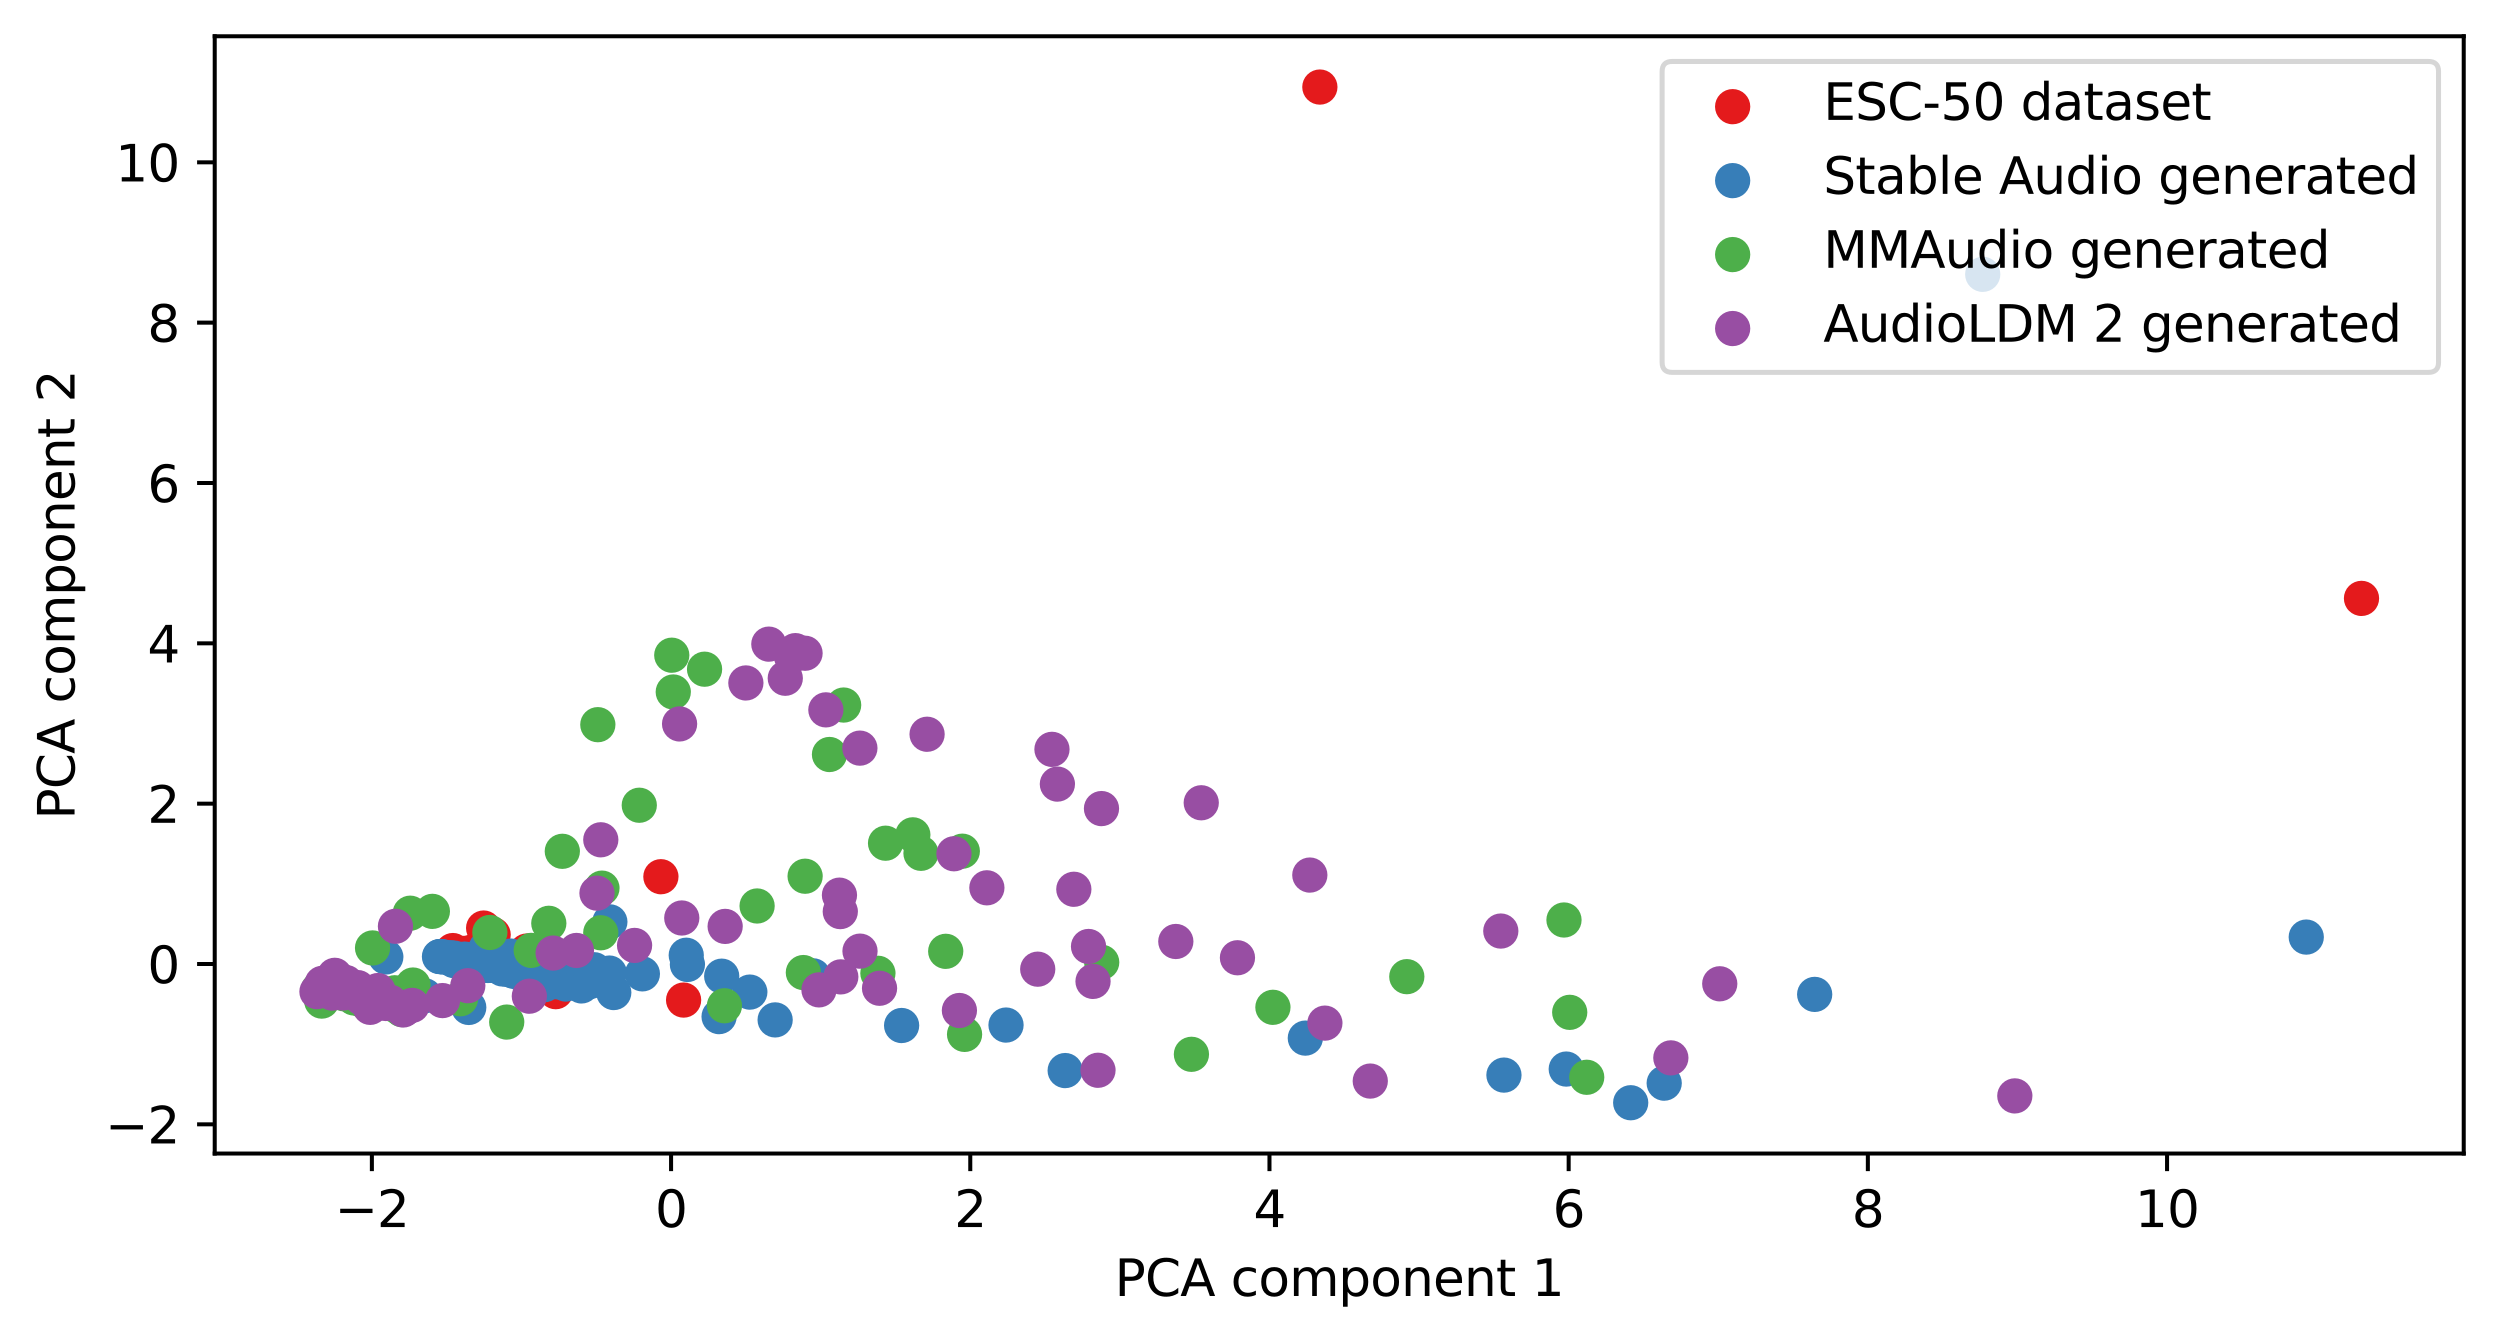 <?xml version="1.0" encoding="utf-8" standalone="no"?>
<!DOCTYPE svg PUBLIC "-//W3C//DTD SVG 1.1//EN"
  "http://www.w3.org/Graphics/SVG/1.1/DTD/svg11.dtd">
<svg xmlns:xlink="http://www.w3.org/1999/xlink" width="496.22pt" height="266.516pt" viewBox="0 0 496.22 266.516" xmlns="http://www.w3.org/2000/svg" version="1.1">
 <defs>
  <style type="text/css">*{stroke-linejoin: round; stroke-linecap: butt}</style>
 </defs>
 <g id="figure_1">
  <g id="patch_1">
   <path d="M 0 266.516 
L 496.22 266.516 
L 496.22 0 
L 0 0 
z
" style="fill: #ffffff"/>
  </g>
  <g id="axes_1">
   <g id="patch_2">
    <path d="M 42.62 228.96 
L 489.02 228.96 
L 489.02 7.2 
L 42.62 7.2 
z
" style="fill: #ffffff"/>
   </g>
   <g id="PathCollection_1">
    <defs>
     <path id="m6139d52785" d="M 0 3 
C 0.796 3 1.559 2.684 2.121 2.121 
C 2.684 1.559 3 0.796 3 0 
C 3 -0.796 2.684 -1.559 2.121 -2.121 
C 1.559 -2.684 0.796 -3 0 -3 
C -0.796 -3 -1.559 -2.684 -2.121 -2.121 
C -2.684 -1.559 -3 -0.796 -3 0 
C -3 0.796 -2.684 1.559 -2.121 2.121 
C -1.559 2.684 -0.796 3 0 3 
z
" style="stroke: #e41a1c"/>
    </defs>
    <g clip-path="url(#pfe6f979eab)">
     <use xlink:href="#m6139d52785" x="135.686" y="198.501" style="fill: #e41a1c; stroke: #e41a1c"/>
     <use xlink:href="#m6139d52785" x="261.977" y="17.28" style="fill: #e41a1c; stroke: #e41a1c"/>
     <use xlink:href="#m6139d52785" x="468.729" y="118.774" style="fill: #e41a1c; stroke: #e41a1c"/>
     <use xlink:href="#m6139d52785" x="93.613" y="190.084" style="fill: #e41a1c; stroke: #e41a1c"/>
     <use xlink:href="#m6139d52785" x="93.485" y="189.014" style="fill: #e41a1c; stroke: #e41a1c"/>
     <use xlink:href="#m6139d52785" x="110.301" y="196.835" style="fill: #e41a1c; stroke: #e41a1c"/>
     <use xlink:href="#m6139d52785" x="108.551" y="192.645" style="fill: #e41a1c; stroke: #e41a1c"/>
     <use xlink:href="#m6139d52785" x="102.718" y="191.943" style="fill: #e41a1c; stroke: #e41a1c"/>
     <use xlink:href="#m6139d52785" x="92.046" y="189.243" style="fill: #e41a1c; stroke: #e41a1c"/>
     <use xlink:href="#m6139d52785" x="95.071" y="190.67" style="fill: #e41a1c; stroke: #e41a1c"/>
     <use xlink:href="#m6139d52785" x="89.889" y="188.674" style="fill: #e41a1c; stroke: #e41a1c"/>
     <use xlink:href="#m6139d52785" x="92.557" y="189.328" style="fill: #e41a1c; stroke: #e41a1c"/>
     <use xlink:href="#m6139d52785" x="107.889" y="191.75" style="fill: #e41a1c; stroke: #e41a1c"/>
     <use xlink:href="#m6139d52785" x="104.952" y="191.435" style="fill: #e41a1c; stroke: #e41a1c"/>
     <use xlink:href="#m6139d52785" x="100.235" y="190.467" style="fill: #e41a1c; stroke: #e41a1c"/>
     <use xlink:href="#m6139d52785" x="92.798" y="189.896" style="fill: #e41a1c; stroke: #e41a1c"/>
     <use xlink:href="#m6139d52785" x="90.772" y="189.516" style="fill: #e41a1c; stroke: #e41a1c"/>
     <use xlink:href="#m6139d52785" x="102.311" y="191.584" style="fill: #e41a1c; stroke: #e41a1c"/>
     <use xlink:href="#m6139d52785" x="106.056" y="192.936" style="fill: #e41a1c; stroke: #e41a1c"/>
     <use xlink:href="#m6139d52785" x="131.179" y="174.016" style="fill: #e41a1c; stroke: #e41a1c"/>
     <use xlink:href="#m6139d52785" x="104.989" y="193.244" style="fill: #e41a1c; stroke: #e41a1c"/>
     <use xlink:href="#m6139d52785" x="115.472" y="192.281" style="fill: #e41a1c; stroke: #e41a1c"/>
     <use xlink:href="#m6139d52785" x="96.866" y="191.314" style="fill: #e41a1c; stroke: #e41a1c"/>
     <use xlink:href="#m6139d52785" x="113.133" y="190.054" style="fill: #e41a1c; stroke: #e41a1c"/>
     <use xlink:href="#m6139d52785" x="106.448" y="192.336" style="fill: #e41a1c; stroke: #e41a1c"/>
     <use xlink:href="#m6139d52785" x="97.36" y="191.609" style="fill: #e41a1c; stroke: #e41a1c"/>
     <use xlink:href="#m6139d52785" x="88.871" y="189.57" style="fill: #e41a1c; stroke: #e41a1c"/>
     <use xlink:href="#m6139d52785" x="104.548" y="188.774" style="fill: #e41a1c; stroke: #e41a1c"/>
     <use xlink:href="#m6139d52785" x="97.168" y="191.231" style="fill: #e41a1c; stroke: #e41a1c"/>
     <use xlink:href="#m6139d52785" x="96.227" y="190.75" style="fill: #e41a1c; stroke: #e41a1c"/>
     <use xlink:href="#m6139d52785" x="97.884" y="185.528" style="fill: #e41a1c; stroke: #e41a1c"/>
     <use xlink:href="#m6139d52785" x="96.954" y="189.399" style="fill: #e41a1c; stroke: #e41a1c"/>
     <use xlink:href="#m6139d52785" x="95.995" y="184.205" style="fill: #e41a1c; stroke: #e41a1c"/>
     <use xlink:href="#m6139d52785" x="103.929" y="191.531" style="fill: #e41a1c; stroke: #e41a1c"/>
     <use xlink:href="#m6139d52785" x="103.064" y="192.424" style="fill: #e41a1c; stroke: #e41a1c"/>
     <use xlink:href="#m6139d52785" x="92.962" y="191.178" style="fill: #e41a1c; stroke: #e41a1c"/>
    </g>
   </g>
   <g id="PathCollection_2">
    <defs>
     <path id="mf377f1e87f" d="M 0 3 
C 0.796 3 1.559 2.684 2.121 2.121 
C 2.684 1.559 3 0.796 3 0 
C 3 -0.796 2.684 -1.559 2.121 -2.121 
C 1.559 -2.684 0.796 -3 0 -3 
C -0.796 -3 -1.559 -2.684 -2.121 -2.121 
C -2.684 -1.559 -3 -0.796 -3 0 
C -3 0.796 -2.684 1.559 -2.121 2.121 
C -1.559 2.684 -0.796 3 0 3 
z
" style="stroke: #377eb8"/>
    </defs>
    <g clip-path="url(#pfe6f979eab)">
     <use xlink:href="#mf377f1e87f" x="114.311" y="194.157" style="fill: #377eb8; stroke: #377eb8"/>
     <use xlink:href="#mf377f1e87f" x="393.547" y="54.45" style="fill: #377eb8; stroke: #377eb8"/>
     <use xlink:href="#mf377f1e87f" x="90.579" y="190.4" style="fill: #377eb8; stroke: #377eb8"/>
     <use xlink:href="#mf377f1e87f" x="111.472" y="193.441" style="fill: #377eb8; stroke: #377eb8"/>
     <use xlink:href="#mf377f1e87f" x="114.908" y="195.001" style="fill: #377eb8; stroke: #377eb8"/>
     <use xlink:href="#mf377f1e87f" x="259.091" y="206.053" style="fill: #377eb8; stroke: #377eb8"/>
     <use xlink:href="#mf377f1e87f" x="98.737" y="191.786" style="fill: #377eb8; stroke: #377eb8"/>
     <use xlink:href="#mf377f1e87f" x="76.579" y="189.951" style="fill: #377eb8; stroke: #377eb8"/>
     <use xlink:href="#mf377f1e87f" x="90.109" y="190.669" style="fill: #377eb8; stroke: #377eb8"/>
     <use xlink:href="#mf377f1e87f" x="143.249" y="193.759" style="fill: #377eb8; stroke: #377eb8"/>
     <use xlink:href="#mf377f1e87f" x="92.731" y="191.224" style="fill: #377eb8; stroke: #377eb8"/>
     <use xlink:href="#mf377f1e87f" x="94.449" y="191.404" style="fill: #377eb8; stroke: #377eb8"/>
     <use xlink:href="#mf377f1e87f" x="96.786" y="191.479" style="fill: #377eb8; stroke: #377eb8"/>
     <use xlink:href="#mf377f1e87f" x="89.237" y="190.129" style="fill: #377eb8; stroke: #377eb8"/>
     <use xlink:href="#mf377f1e87f" x="84.303" y="197.647" style="fill: #377eb8; stroke: #377eb8"/>
     <use xlink:href="#mf377f1e87f" x="107.271" y="191.523" style="fill: #377eb8; stroke: #377eb8"/>
     <use xlink:href="#mf377f1e87f" x="96.877" y="191.634" style="fill: #377eb8; stroke: #377eb8"/>
     <use xlink:href="#mf377f1e87f" x="99.733" y="192.33" style="fill: #377eb8; stroke: #377eb8"/>
     <use xlink:href="#mf377f1e87f" x="93.265" y="190.918" style="fill: #377eb8; stroke: #377eb8"/>
     <use xlink:href="#mf377f1e87f" x="457.763" y="186" style="fill: #377eb8; stroke: #377eb8"/>
     <use xlink:href="#mf377f1e87f" x="87.398" y="189.852" style="fill: #377eb8; stroke: #377eb8"/>
     <use xlink:href="#mf377f1e87f" x="117.945" y="192.482" style="fill: #377eb8; stroke: #377eb8"/>
     <use xlink:href="#mf377f1e87f" x="102.969" y="191.283" style="fill: #377eb8; stroke: #377eb8"/>
     <use xlink:href="#mf377f1e87f" x="112.66" y="193.516" style="fill: #377eb8; stroke: #377eb8"/>
     <use xlink:href="#mf377f1e87f" x="104.372" y="192.536" style="fill: #377eb8; stroke: #377eb8"/>
     <use xlink:href="#mf377f1e87f" x="96.682" y="191.579" style="fill: #377eb8; stroke: #377eb8"/>
     <use xlink:href="#mf377f1e87f" x="117.139" y="194.823" style="fill: #377eb8; stroke: #377eb8"/>
     <use xlink:href="#mf377f1e87f" x="112.325" y="195.321" style="fill: #377eb8; stroke: #377eb8"/>
     <use xlink:href="#mf377f1e87f" x="96.827" y="191.585" style="fill: #377eb8; stroke: #377eb8"/>
     <use xlink:href="#mf377f1e87f" x="96.044" y="191.519" style="fill: #377eb8; stroke: #377eb8"/>
     <use xlink:href="#mf377f1e87f" x="92.27" y="190.973" style="fill: #377eb8; stroke: #377eb8"/>
     <use xlink:href="#mf377f1e87f" x="111.97" y="194.674" style="fill: #377eb8; stroke: #377eb8"/>
     <use xlink:href="#mf377f1e87f" x="148.832" y="196.919" style="fill: #377eb8; stroke: #377eb8"/>
     <use xlink:href="#mf377f1e87f" x="100.637" y="192.392" style="fill: #377eb8; stroke: #377eb8"/>
     <use xlink:href="#mf377f1e87f" x="104.456" y="192.182" style="fill: #377eb8; stroke: #377eb8"/>
     <use xlink:href="#mf377f1e87f" x="107.118" y="192.767" style="fill: #377eb8; stroke: #377eb8"/>
     <use xlink:href="#mf377f1e87f" x="96.489" y="188.206" style="fill: #377eb8; stroke: #377eb8"/>
     <use xlink:href="#mf377f1e87f" x="298.515" y="213.394" style="fill: #377eb8; stroke: #377eb8"/>
     <use xlink:href="#mf377f1e87f" x="104.323" y="191.876" style="fill: #377eb8; stroke: #377eb8"/>
     <use xlink:href="#mf377f1e87f" x="107.395" y="194.42" style="fill: #377eb8; stroke: #377eb8"/>
     <use xlink:href="#mf377f1e87f" x="178.959" y="203.55" style="fill: #377eb8; stroke: #377eb8"/>
     <use xlink:href="#mf377f1e87f" x="97.395" y="191.183" style="fill: #377eb8; stroke: #377eb8"/>
     <use xlink:href="#mf377f1e87f" x="310.881" y="212.196" style="fill: #377eb8; stroke: #377eb8"/>
     <use xlink:href="#mf377f1e87f" x="101.406" y="189.771" style="fill: #377eb8; stroke: #377eb8"/>
     <use xlink:href="#mf377f1e87f" x="94.152" y="190.318" style="fill: #377eb8; stroke: #377eb8"/>
     <use xlink:href="#mf377f1e87f" x="92.558" y="190.777" style="fill: #377eb8; stroke: #377eb8"/>
     <use xlink:href="#mf377f1e87f" x="100.482" y="192.098" style="fill: #377eb8; stroke: #377eb8"/>
     <use xlink:href="#mf377f1e87f" x="115.424" y="195.696" style="fill: #377eb8; stroke: #377eb8"/>
     <use xlink:href="#mf377f1e87f" x="101.71" y="192.609" style="fill: #377eb8; stroke: #377eb8"/>
     <use xlink:href="#mf377f1e87f" x="93.786" y="190.992" style="fill: #377eb8; stroke: #377eb8"/>
     <use xlink:href="#mf377f1e87f" x="142.731" y="201.785" style="fill: #377eb8; stroke: #377eb8"/>
     <use xlink:href="#mf377f1e87f" x="118.433" y="193.109" style="fill: #377eb8; stroke: #377eb8"/>
     <use xlink:href="#mf377f1e87f" x="136.444" y="191.438" style="fill: #377eb8; stroke: #377eb8"/>
     <use xlink:href="#mf377f1e87f" x="108.088" y="195.438" style="fill: #377eb8; stroke: #377eb8"/>
     <use xlink:href="#mf377f1e87f" x="97.655" y="191.505" style="fill: #377eb8; stroke: #377eb8"/>
     <use xlink:href="#mf377f1e87f" x="199.683" y="203.461" style="fill: #377eb8; stroke: #377eb8"/>
     <use xlink:href="#mf377f1e87f" x="94.148" y="190.623" style="fill: #377eb8; stroke: #377eb8"/>
     <use xlink:href="#mf377f1e87f" x="120.954" y="193.14" style="fill: #377eb8; stroke: #377eb8"/>
     <use xlink:href="#mf377f1e87f" x="360.191" y="197.376" style="fill: #377eb8; stroke: #377eb8"/>
     <use xlink:href="#mf377f1e87f" x="90.524" y="190.484" style="fill: #377eb8; stroke: #377eb8"/>
     <use xlink:href="#mf377f1e87f" x="92.339" y="190.663" style="fill: #377eb8; stroke: #377eb8"/>
     <use xlink:href="#mf377f1e87f" x="101.004" y="191.268" style="fill: #377eb8; stroke: #377eb8"/>
     <use xlink:href="#mf377f1e87f" x="92.377" y="190.597" style="fill: #377eb8; stroke: #377eb8"/>
     <use xlink:href="#mf377f1e87f" x="323.674" y="218.88" style="fill: #377eb8; stroke: #377eb8"/>
     <use xlink:href="#mf377f1e87f" x="89.588" y="190.278" style="fill: #377eb8; stroke: #377eb8"/>
     <use xlink:href="#mf377f1e87f" x="91.82" y="190.911" style="fill: #377eb8; stroke: #377eb8"/>
     <use xlink:href="#mf377f1e87f" x="105.821" y="192.197" style="fill: #377eb8; stroke: #377eb8"/>
     <use xlink:href="#mf377f1e87f" x="100.553" y="190.199" style="fill: #377eb8; stroke: #377eb8"/>
     <use xlink:href="#mf377f1e87f" x="107.583" y="192.802" style="fill: #377eb8; stroke: #377eb8"/>
     <use xlink:href="#mf377f1e87f" x="92.982" y="190.72" style="fill: #377eb8; stroke: #377eb8"/>
     <use xlink:href="#mf377f1e87f" x="87.625" y="189.871" style="fill: #377eb8; stroke: #377eb8"/>
     <use xlink:href="#mf377f1e87f" x="211.424" y="212.494" style="fill: #377eb8; stroke: #377eb8"/>
     <use xlink:href="#mf377f1e87f" x="88.073" y="189.962" style="fill: #377eb8; stroke: #377eb8"/>
     <use xlink:href="#mf377f1e87f" x="99.926" y="191.191" style="fill: #377eb8; stroke: #377eb8"/>
     <use xlink:href="#mf377f1e87f" x="107.729" y="193.692" style="fill: #377eb8; stroke: #377eb8"/>
     <use xlink:href="#mf377f1e87f" x="114.684" y="193.946" style="fill: #377eb8; stroke: #377eb8"/>
     <use xlink:href="#mf377f1e87f" x="87.23" y="189.875" style="fill: #377eb8; stroke: #377eb8"/>
     <use xlink:href="#mf377f1e87f" x="110.54" y="194.871" style="fill: #377eb8; stroke: #377eb8"/>
     <use xlink:href="#mf377f1e87f" x="161.403" y="193.692" style="fill: #377eb8; stroke: #377eb8"/>
     <use xlink:href="#mf377f1e87f" x="127.505" y="193.301" style="fill: #377eb8; stroke: #377eb8"/>
     <use xlink:href="#mf377f1e87f" x="107.201" y="192.423" style="fill: #377eb8; stroke: #377eb8"/>
     <use xlink:href="#mf377f1e87f" x="136.211" y="189.603" style="fill: #377eb8; stroke: #377eb8"/>
     <use xlink:href="#mf377f1e87f" x="121.05" y="182.981" style="fill: #377eb8; stroke: #377eb8"/>
     <use xlink:href="#mf377f1e87f" x="90.178" y="190.178" style="fill: #377eb8; stroke: #377eb8"/>
     <use xlink:href="#mf377f1e87f" x="102.55" y="192.305" style="fill: #377eb8; stroke: #377eb8"/>
     <use xlink:href="#mf377f1e87f" x="330.323" y="214.992" style="fill: #377eb8; stroke: #377eb8"/>
     <use xlink:href="#mf377f1e87f" x="153.856" y="202.44" style="fill: #377eb8; stroke: #377eb8"/>
     <use xlink:href="#mf377f1e87f" x="92.231" y="190.371" style="fill: #377eb8; stroke: #377eb8"/>
     <use xlink:href="#mf377f1e87f" x="93.041" y="199.967" style="fill: #377eb8; stroke: #377eb8"/>
     <use xlink:href="#mf377f1e87f" x="89.502" y="190.133" style="fill: #377eb8; stroke: #377eb8"/>
     <use xlink:href="#mf377f1e87f" x="103.703" y="193.432" style="fill: #377eb8; stroke: #377eb8"/>
     <use xlink:href="#mf377f1e87f" x="101.934" y="192.784" style="fill: #377eb8; stroke: #377eb8"/>
     <use xlink:href="#mf377f1e87f" x="121.827" y="197.006" style="fill: #377eb8; stroke: #377eb8"/>
     <use xlink:href="#mf377f1e87f" x="106.544" y="193.236" style="fill: #377eb8; stroke: #377eb8"/>
    </g>
   </g>
   <g id="PathCollection_3">
    <defs>
     <path id="m759ee70219" d="M 0 3 
C 0.796 3 1.559 2.684 2.121 2.121 
C 2.684 1.559 3 0.796 3 0 
C 3 -0.796 2.684 -1.559 2.121 -2.121 
C 1.559 -2.684 0.796 -3 0 -3 
C -0.796 -3 -1.559 -2.684 -2.121 -2.121 
C -2.684 -1.559 -3 -0.796 -3 0 
C -3 0.796 -2.684 1.559 -2.121 2.121 
C -1.559 2.684 -0.796 3 0 3 
z
" style="stroke: #4daf4a"/>
    </defs>
    <g clip-path="url(#pfe6f979eab)">
     <use xlink:href="#m759ee70219" x="79.737" y="200.386" style="fill: #4daf4a; stroke: #4daf4a"/>
     <use xlink:href="#m759ee70219" x="174.255" y="193.184" style="fill: #4daf4a; stroke: #4daf4a"/>
     <use xlink:href="#m759ee70219" x="66.325" y="195.991" style="fill: #4daf4a; stroke: #4daf4a"/>
     <use xlink:href="#m759ee70219" x="64.237" y="196.385" style="fill: #4daf4a; stroke: #4daf4a"/>
     <use xlink:href="#m759ee70219" x="79.287" y="199.985" style="fill: #4daf4a; stroke: #4daf4a"/>
     <use xlink:href="#m759ee70219" x="66.112" y="196.54" style="fill: #4daf4a; stroke: #4daf4a"/>
     <use xlink:href="#m759ee70219" x="159.458" y="193.041" style="fill: #4daf4a; stroke: #4daf4a"/>
     <use xlink:href="#m759ee70219" x="64.788" y="196.201" style="fill: #4daf4a; stroke: #4daf4a"/>
     <use xlink:href="#m759ee70219" x="73.946" y="188.156" style="fill: #4daf4a; stroke: #4daf4a"/>
     <use xlink:href="#m759ee70219" x="69.481" y="197.387" style="fill: #4daf4a; stroke: #4daf4a"/>
     <use xlink:href="#m759ee70219" x="133.634" y="137.35" style="fill: #4daf4a; stroke: #4daf4a"/>
     <use xlink:href="#m759ee70219" x="111.612" y="168.974" style="fill: #4daf4a; stroke: #4daf4a"/>
     <use xlink:href="#m759ee70219" x="63.225" y="196.368" style="fill: #4daf4a; stroke: #4daf4a"/>
     <use xlink:href="#m759ee70219" x="70.244" y="198.077" style="fill: #4daf4a; stroke: #4daf4a"/>
     <use xlink:href="#m759ee70219" x="164.643" y="149.758" style="fill: #4daf4a; stroke: #4daf4a"/>
     <use xlink:href="#m759ee70219" x="159.805" y="173.92" style="fill: #4daf4a; stroke: #4daf4a"/>
     <use xlink:href="#m759ee70219" x="139.847" y="132.828" style="fill: #4daf4a; stroke: #4daf4a"/>
     <use xlink:href="#m759ee70219" x="68.245" y="197.251" style="fill: #4daf4a; stroke: #4daf4a"/>
     <use xlink:href="#m759ee70219" x="108.932" y="183.264" style="fill: #4daf4a; stroke: #4daf4a"/>
     <use xlink:href="#m759ee70219" x="78.351" y="197.054" style="fill: #4daf4a; stroke: #4daf4a"/>
     <use xlink:href="#m759ee70219" x="191.008" y="168.951" style="fill: #4daf4a; stroke: #4daf4a"/>
     <use xlink:href="#m759ee70219" x="100.577" y="202.869" style="fill: #4daf4a; stroke: #4daf4a"/>
     <use xlink:href="#m759ee70219" x="279.233" y="193.856" style="fill: #4daf4a; stroke: #4daf4a"/>
     <use xlink:href="#m759ee70219" x="81.971" y="195.518" style="fill: #4daf4a; stroke: #4daf4a"/>
     <use xlink:href="#m759ee70219" x="252.657" y="199.939" style="fill: #4daf4a; stroke: #4daf4a"/>
     <use xlink:href="#m759ee70219" x="175.771" y="167.366" style="fill: #4daf4a; stroke: #4daf4a"/>
     <use xlink:href="#m759ee70219" x="187.711" y="188.826" style="fill: #4daf4a; stroke: #4daf4a"/>
     <use xlink:href="#m759ee70219" x="182.805" y="169.372" style="fill: #4daf4a; stroke: #4daf4a"/>
     <use xlink:href="#m759ee70219" x="105.433" y="188.642" style="fill: #4daf4a; stroke: #4daf4a"/>
     <use xlink:href="#m759ee70219" x="73.829" y="198.432" style="fill: #4daf4a; stroke: #4daf4a"/>
     <use xlink:href="#m759ee70219" x="191.454" y="205.315" style="fill: #4daf4a; stroke: #4daf4a"/>
     <use xlink:href="#m759ee70219" x="311.57" y="200.937" style="fill: #4daf4a; stroke: #4daf4a"/>
     <use xlink:href="#m759ee70219" x="167.453" y="139.943" style="fill: #4daf4a; stroke: #4daf4a"/>
     <use xlink:href="#m759ee70219" x="66.854" y="194.102" style="fill: #4daf4a; stroke: #4daf4a"/>
     <use xlink:href="#m759ee70219" x="67.564" y="196.782" style="fill: #4daf4a; stroke: #4daf4a"/>
     <use xlink:href="#m759ee70219" x="119.48" y="176.284" style="fill: #4daf4a; stroke: #4daf4a"/>
     <use xlink:href="#m759ee70219" x="63.956" y="196.306" style="fill: #4daf4a; stroke: #4daf4a"/>
     <use xlink:href="#m759ee70219" x="81.424" y="181.259" style="fill: #4daf4a; stroke: #4daf4a"/>
     <use xlink:href="#m759ee70219" x="63.864" y="198.706" style="fill: #4daf4a; stroke: #4daf4a"/>
     <use xlink:href="#m759ee70219" x="310.432" y="182.608" style="fill: #4daf4a; stroke: #4daf4a"/>
     <use xlink:href="#m759ee70219" x="91.408" y="198.243" style="fill: #4daf4a; stroke: #4daf4a"/>
     <use xlink:href="#m759ee70219" x="72.088" y="198.649" style="fill: #4daf4a; stroke: #4daf4a"/>
     <use xlink:href="#m759ee70219" x="64.72" y="195.606" style="fill: #4daf4a; stroke: #4daf4a"/>
     <use xlink:href="#m759ee70219" x="85.82" y="180.894" style="fill: #4daf4a; stroke: #4daf4a"/>
     <use xlink:href="#m759ee70219" x="126.888" y="159.83" style="fill: #4daf4a; stroke: #4daf4a"/>
     <use xlink:href="#m759ee70219" x="118.661" y="143.839" style="fill: #4daf4a; stroke: #4daf4a"/>
     <use xlink:href="#m759ee70219" x="70.311" y="197.979" style="fill: #4daf4a; stroke: #4daf4a"/>
     <use xlink:href="#m759ee70219" x="314.943" y="213.828" style="fill: #4daf4a; stroke: #4daf4a"/>
     <use xlink:href="#m759ee70219" x="72.151" y="197.356" style="fill: #4daf4a; stroke: #4daf4a"/>
     <use xlink:href="#m759ee70219" x="78.221" y="199.439" style="fill: #4daf4a; stroke: #4daf4a"/>
     <use xlink:href="#m759ee70219" x="119.244" y="185.147" style="fill: #4daf4a; stroke: #4daf4a"/>
     <use xlink:href="#m759ee70219" x="236.483" y="209.269" style="fill: #4daf4a; stroke: #4daf4a"/>
     <use xlink:href="#m759ee70219" x="73.431" y="198.14" style="fill: #4daf4a; stroke: #4daf4a"/>
     <use xlink:href="#m759ee70219" x="66.637" y="196.553" style="fill: #4daf4a; stroke: #4daf4a"/>
     <use xlink:href="#m759ee70219" x="75.492" y="198.978" style="fill: #4daf4a; stroke: #4daf4a"/>
     <use xlink:href="#m759ee70219" x="218.675" y="191.008" style="fill: #4daf4a; stroke: #4daf4a"/>
     <use xlink:href="#m759ee70219" x="133.337" y="130.049" style="fill: #4daf4a; stroke: #4daf4a"/>
     <use xlink:href="#m759ee70219" x="64.126" y="196.398" style="fill: #4daf4a; stroke: #4daf4a"/>
     <use xlink:href="#m759ee70219" x="67.933" y="196.99" style="fill: #4daf4a; stroke: #4daf4a"/>
     <use xlink:href="#m759ee70219" x="69.317" y="197.15" style="fill: #4daf4a; stroke: #4daf4a"/>
     <use xlink:href="#m759ee70219" x="97.23" y="185.082" style="fill: #4daf4a; stroke: #4daf4a"/>
     <use xlink:href="#m759ee70219" x="181.188" y="165.705" style="fill: #4daf4a; stroke: #4daf4a"/>
     <use xlink:href="#m759ee70219" x="72.939" y="198.509" style="fill: #4daf4a; stroke: #4daf4a"/>
     <use xlink:href="#m759ee70219" x="143.792" y="199.632" style="fill: #4daf4a; stroke: #4daf4a"/>
     <use xlink:href="#m759ee70219" x="150.276" y="179.827" style="fill: #4daf4a; stroke: #4daf4a"/>
    </g>
   </g>
   <g id="PathCollection_4">
    <defs>
     <path id="m7ad14971f5" d="M 0 3 
C 0.796 3 1.559 2.684 2.121 2.121 
C 2.684 1.559 3 0.796 3 0 
C 3 -0.796 2.684 -1.559 2.121 -2.121 
C 1.559 -2.684 0.796 -3 0 -3 
C -0.796 -3 -1.559 -2.684 -2.121 -2.121 
C -2.684 -1.559 -3 -0.796 -3 0 
C -3 0.796 -2.684 1.559 -2.121 2.121 
C -1.559 2.684 -0.796 3 0 3 
z
" style="stroke: #984ea3"/>
    </defs>
    <g clip-path="url(#pfe6f979eab)">
     <use xlink:href="#m7ad14971f5" x="331.643" y="209.977" style="fill: #984ea3; stroke: #984ea3"/>
     <use xlink:href="#m7ad14971f5" x="271.982" y="214.58" style="fill: #984ea3; stroke: #984ea3"/>
     <use xlink:href="#m7ad14971f5" x="143.933" y="183.88" style="fill: #984ea3; stroke: #984ea3"/>
     <use xlink:href="#m7ad14971f5" x="148.046" y="135.558" style="fill: #984ea3; stroke: #984ea3"/>
     <use xlink:href="#m7ad14971f5" x="259.984" y="173.69" style="fill: #984ea3; stroke: #984ea3"/>
     <use xlink:href="#m7ad14971f5" x="65.94" y="197.121" style="fill: #984ea3; stroke: #984ea3"/>
     <use xlink:href="#m7ad14971f5" x="218.631" y="160.493" style="fill: #984ea3; stroke: #984ea3"/>
     <use xlink:href="#m7ad14971f5" x="119.249" y="166.688" style="fill: #984ea3; stroke: #984ea3"/>
     <use xlink:href="#m7ad14971f5" x="62.911" y="196.831" style="fill: #984ea3; stroke: #984ea3"/>
     <use xlink:href="#m7ad14971f5" x="68.809" y="196.144" style="fill: #984ea3; stroke: #984ea3"/>
     <use xlink:href="#m7ad14971f5" x="81.802" y="199.554" style="fill: #984ea3; stroke: #984ea3"/>
     <use xlink:href="#m7ad14971f5" x="66.44" y="193.588" style="fill: #984ea3; stroke: #984ea3"/>
     <use xlink:href="#m7ad14971f5" x="238.432" y="159.341" style="fill: #984ea3; stroke: #984ea3"/>
     <use xlink:href="#m7ad14971f5" x="233.386" y="186.874" style="fill: #984ea3; stroke: #984ea3"/>
     <use xlink:href="#m7ad14971f5" x="166.889" y="193.898" style="fill: #984ea3; stroke: #984ea3"/>
     <use xlink:href="#m7ad14971f5" x="157.072" y="130.228" style="fill: #984ea3; stroke: #984ea3"/>
     <use xlink:href="#m7ad14971f5" x="262.973" y="203.079" style="fill: #984ea3; stroke: #984ea3"/>
     <use xlink:href="#m7ad14971f5" x="163.926" y="140.899" style="fill: #984ea3; stroke: #984ea3"/>
     <use xlink:href="#m7ad14971f5" x="162.556" y="196.479" style="fill: #984ea3; stroke: #984ea3"/>
     <use xlink:href="#m7ad14971f5" x="159.793" y="129.66" style="fill: #984ea3; stroke: #984ea3"/>
     <use xlink:href="#m7ad14971f5" x="341.35" y="195.27" style="fill: #984ea3; stroke: #984ea3"/>
     <use xlink:href="#m7ad14971f5" x="184.015" y="145.739" style="fill: #984ea3; stroke: #984ea3"/>
     <use xlink:href="#m7ad14971f5" x="152.605" y="127.854" style="fill: #984ea3; stroke: #984ea3"/>
     <use xlink:href="#m7ad14971f5" x="170.677" y="148.496" style="fill: #984ea3; stroke: #984ea3"/>
     <use xlink:href="#m7ad14971f5" x="213.143" y="176.509" style="fill: #984ea3; stroke: #984ea3"/>
     <use xlink:href="#m7ad14971f5" x="195.882" y="176.22" style="fill: #984ea3; stroke: #984ea3"/>
     <use xlink:href="#m7ad14971f5" x="109.786" y="189.171" style="fill: #984ea3; stroke: #984ea3"/>
     <use xlink:href="#m7ad14971f5" x="118.494" y="177.281" style="fill: #984ea3; stroke: #984ea3"/>
     <use xlink:href="#m7ad14971f5" x="114.419" y="188.655" style="fill: #984ea3; stroke: #984ea3"/>
     <use xlink:href="#m7ad14971f5" x="205.977" y="192.371" style="fill: #984ea3; stroke: #984ea3"/>
     <use xlink:href="#m7ad14971f5" x="92.854" y="195.648" style="fill: #984ea3; stroke: #984ea3"/>
     <use xlink:href="#m7ad14971f5" x="87.83" y="198.604" style="fill: #984ea3; stroke: #984ea3"/>
     <use xlink:href="#m7ad14971f5" x="78.491" y="183.857" style="fill: #984ea3; stroke: #984ea3"/>
     <use xlink:href="#m7ad14971f5" x="217.937" y="212.435" style="fill: #984ea3; stroke: #984ea3"/>
     <use xlink:href="#m7ad14971f5" x="190.431" y="200.572" style="fill: #984ea3; stroke: #984ea3"/>
     <use xlink:href="#m7ad14971f5" x="77.481" y="198.934" style="fill: #984ea3; stroke: #984ea3"/>
     <use xlink:href="#m7ad14971f5" x="125.953" y="187.656" style="fill: #984ea3; stroke: #984ea3"/>
     <use xlink:href="#m7ad14971f5" x="166.787" y="180.94" style="fill: #984ea3; stroke: #984ea3"/>
     <use xlink:href="#m7ad14971f5" x="208.802" y="148.737" style="fill: #984ea3; stroke: #984ea3"/>
     <use xlink:href="#m7ad14971f5" x="75.025" y="196.61" style="fill: #984ea3; stroke: #984ea3"/>
     <use xlink:href="#m7ad14971f5" x="216.059" y="187.865" style="fill: #984ea3; stroke: #984ea3"/>
     <use xlink:href="#m7ad14971f5" x="71.014" y="196.026" style="fill: #984ea3; stroke: #984ea3"/>
     <use xlink:href="#m7ad14971f5" x="76.562" y="199.179" style="fill: #984ea3; stroke: #984ea3"/>
     <use xlink:href="#m7ad14971f5" x="66.481" y="195.498" style="fill: #984ea3; stroke: #984ea3"/>
     <use xlink:href="#m7ad14971f5" x="135.323" y="182.211" style="fill: #984ea3; stroke: #984ea3"/>
     <use xlink:href="#m7ad14971f5" x="74.509" y="198.757" style="fill: #984ea3; stroke: #984ea3"/>
     <use xlink:href="#m7ad14971f5" x="170.7" y="188.79" style="fill: #984ea3; stroke: #984ea3"/>
     <use xlink:href="#m7ad14971f5" x="80.365" y="200.192" style="fill: #984ea3; stroke: #984ea3"/>
     <use xlink:href="#m7ad14971f5" x="71.251" y="197.506" style="fill: #984ea3; stroke: #984ea3"/>
     <use xlink:href="#m7ad14971f5" x="189.349" y="169.463" style="fill: #984ea3; stroke: #984ea3"/>
     <use xlink:href="#m7ad14971f5" x="134.889" y="143.691" style="fill: #984ea3; stroke: #984ea3"/>
     <use xlink:href="#m7ad14971f5" x="297.891" y="184.803" style="fill: #984ea3; stroke: #984ea3"/>
     <use xlink:href="#m7ad14971f5" x="80.044" y="200.468" style="fill: #984ea3; stroke: #984ea3"/>
     <use xlink:href="#m7ad14971f5" x="166.622" y="177.676" style="fill: #984ea3; stroke: #984ea3"/>
     <use xlink:href="#m7ad14971f5" x="67.006" y="195.478" style="fill: #984ea3; stroke: #984ea3"/>
     <use xlink:href="#m7ad14971f5" x="74.383" y="197.362" style="fill: #984ea3; stroke: #984ea3"/>
     <use xlink:href="#m7ad14971f5" x="74.626" y="197.979" style="fill: #984ea3; stroke: #984ea3"/>
     <use xlink:href="#m7ad14971f5" x="73.473" y="199.948" style="fill: #984ea3; stroke: #984ea3"/>
     <use xlink:href="#m7ad14971f5" x="155.868" y="134.625" style="fill: #984ea3; stroke: #984ea3"/>
     <use xlink:href="#m7ad14971f5" x="63.948" y="195.184" style="fill: #984ea3; stroke: #984ea3"/>
     <use xlink:href="#m7ad14971f5" x="216.953" y="194.794" style="fill: #984ea3; stroke: #984ea3"/>
     <use xlink:href="#m7ad14971f5" x="157.868" y="129.142" style="fill: #984ea3; stroke: #984ea3"/>
     <use xlink:href="#m7ad14971f5" x="105.067" y="197.733" style="fill: #984ea3; stroke: #984ea3"/>
     <use xlink:href="#m7ad14971f5" x="399.917" y="217.523" style="fill: #984ea3; stroke: #984ea3"/>
     <use xlink:href="#m7ad14971f5" x="71.775" y="198.091" style="fill: #984ea3; stroke: #984ea3"/>
     <use xlink:href="#m7ad14971f5" x="209.878" y="155.632" style="fill: #984ea3; stroke: #984ea3"/>
     <use xlink:href="#m7ad14971f5" x="68.125" y="197.087" style="fill: #984ea3; stroke: #984ea3"/>
     <use xlink:href="#m7ad14971f5" x="174.578" y="196.158" style="fill: #984ea3; stroke: #984ea3"/>
     <use xlink:href="#m7ad14971f5" x="245.62" y="190.104" style="fill: #984ea3; stroke: #984ea3"/>
     <use xlink:href="#m7ad14971f5" x="68.68" y="195.018" style="fill: #984ea3; stroke: #984ea3"/>
    </g>
   </g>
   <g id="matplotlib.axis_1">
    <g id="xtick_1">
     <g id="line2d_1">
      <defs>
       <path id="m8fb58a03d0" d="M 0 0 
L 0 3.5 
" style="stroke: #000000; stroke-width: 0.8"/>
      </defs>
      <g>
       <use xlink:href="#m8fb58a03d0" x="73.813" y="228.96" style="stroke: #000000; stroke-width: 0.8"/>
      </g>
     </g>
     <g id="text_1">
      <!-- −2 -->
      <g transform="translate(66.442 243.558) scale(0.1 -0.1)">
       <defs>
        <path id="DejaVuSans-2212" d="M 678 2272 
L 4684 2272 
L 4684 1741 
L 678 1741 
L 678 2272 
z
" transform="scale(0.016)"/>
        <path id="DejaVuSans-32" d="M 1228 531 
L 3431 531 
L 3431 0 
L 469 0 
L 469 531 
Q 828 903 1448 1529 
Q 2069 2156 2228 2338 
Q 2531 2678 2651 2914 
Q 2772 3150 2772 3378 
Q 2772 3750 2511 3984 
Q 2250 4219 1831 4219 
Q 1534 4219 1204 4116 
Q 875 4013 500 3803 
L 500 4441 
Q 881 4594 1212 4672 
Q 1544 4750 1819 4750 
Q 2544 4750 2975 4387 
Q 3406 4025 3406 3419 
Q 3406 3131 3298 2873 
Q 3191 2616 2906 2266 
Q 2828 2175 2409 1742 
Q 1991 1309 1228 531 
z
" transform="scale(0.016)"/>
       </defs>
       <use xlink:href="#DejaVuSans-2212"/>
       <use xlink:href="#DejaVuSans-32" transform="translate(83.789 0)"/>
      </g>
     </g>
    </g>
    <g id="xtick_2">
     <g id="line2d_2">
      <g>
       <use xlink:href="#m8fb58a03d0" x="133.2" y="228.96" style="stroke: #000000; stroke-width: 0.8"/>
      </g>
     </g>
     <g id="text_2">
      <!-- 0 -->
      <g transform="translate(130.019 243.558) scale(0.1 -0.1)">
       <defs>
        <path id="DejaVuSans-30" d="M 2034 4250 
Q 1547 4250 1301 3770 
Q 1056 3291 1056 2328 
Q 1056 1369 1301 889 
Q 1547 409 2034 409 
Q 2525 409 2770 889 
Q 3016 1369 3016 2328 
Q 3016 3291 2770 3770 
Q 2525 4250 2034 4250 
z
M 2034 4750 
Q 2819 4750 3233 4129 
Q 3647 3509 3647 2328 
Q 3647 1150 3233 529 
Q 2819 -91 2034 -91 
Q 1250 -91 836 529 
Q 422 1150 422 2328 
Q 422 3509 836 4129 
Q 1250 4750 2034 4750 
z
" transform="scale(0.016)"/>
       </defs>
       <use xlink:href="#DejaVuSans-30"/>
      </g>
     </g>
    </g>
    <g id="xtick_3">
     <g id="line2d_3">
      <g>
       <use xlink:href="#m8fb58a03d0" x="192.587" y="228.96" style="stroke: #000000; stroke-width: 0.8"/>
      </g>
     </g>
     <g id="text_3">
      <!-- 2 -->
      <g transform="translate(189.406 243.558) scale(0.1 -0.1)">
       <use xlink:href="#DejaVuSans-32"/>
      </g>
     </g>
    </g>
    <g id="xtick_4">
     <g id="line2d_4">
      <g>
       <use xlink:href="#m8fb58a03d0" x="251.974" y="228.96" style="stroke: #000000; stroke-width: 0.8"/>
      </g>
     </g>
     <g id="text_4">
      <!-- 4 -->
      <g transform="translate(248.793 243.558) scale(0.1 -0.1)">
       <defs>
        <path id="DejaVuSans-34" d="M 2419 4116 
L 825 1625 
L 2419 1625 
L 2419 4116 
z
M 2253 4666 
L 3047 4666 
L 3047 1625 
L 3713 1625 
L 3713 1100 
L 3047 1100 
L 3047 0 
L 2419 0 
L 2419 1100 
L 313 1100 
L 313 1709 
L 2253 4666 
z
" transform="scale(0.016)"/>
       </defs>
       <use xlink:href="#DejaVuSans-34"/>
      </g>
     </g>
    </g>
    <g id="xtick_5">
     <g id="line2d_5">
      <g>
       <use xlink:href="#m8fb58a03d0" x="311.361" y="228.96" style="stroke: #000000; stroke-width: 0.8"/>
      </g>
     </g>
     <g id="text_5">
      <!-- 6 -->
      <g transform="translate(308.179 243.558) scale(0.1 -0.1)">
       <defs>
        <path id="DejaVuSans-36" d="M 2113 2584 
Q 1688 2584 1439 2293 
Q 1191 2003 1191 1497 
Q 1191 994 1439 701 
Q 1688 409 2113 409 
Q 2538 409 2786 701 
Q 3034 994 3034 1497 
Q 3034 2003 2786 2293 
Q 2538 2584 2113 2584 
z
M 3366 4563 
L 3366 3988 
Q 3128 4100 2886 4159 
Q 2644 4219 2406 4219 
Q 1781 4219 1451 3797 
Q 1122 3375 1075 2522 
Q 1259 2794 1537 2939 
Q 1816 3084 2150 3084 
Q 2853 3084 3261 2657 
Q 3669 2231 3669 1497 
Q 3669 778 3244 343 
Q 2819 -91 2113 -91 
Q 1303 -91 875 529 
Q 447 1150 447 2328 
Q 447 3434 972 4092 
Q 1497 4750 2381 4750 
Q 2619 4750 2861 4703 
Q 3103 4656 3366 4563 
z
" transform="scale(0.016)"/>
       </defs>
       <use xlink:href="#DejaVuSans-36"/>
      </g>
     </g>
    </g>
    <g id="xtick_6">
     <g id="line2d_6">
      <g>
       <use xlink:href="#m8fb58a03d0" x="370.747" y="228.96" style="stroke: #000000; stroke-width: 0.8"/>
      </g>
     </g>
     <g id="text_6">
      <!-- 8 -->
      <g transform="translate(367.566 243.558) scale(0.1 -0.1)">
       <defs>
        <path id="DejaVuSans-38" d="M 2034 2216 
Q 1584 2216 1326 1975 
Q 1069 1734 1069 1313 
Q 1069 891 1326 650 
Q 1584 409 2034 409 
Q 2484 409 2743 651 
Q 3003 894 3003 1313 
Q 3003 1734 2745 1975 
Q 2488 2216 2034 2216 
z
M 1403 2484 
Q 997 2584 770 2862 
Q 544 3141 544 3541 
Q 544 4100 942 4425 
Q 1341 4750 2034 4750 
Q 2731 4750 3128 4425 
Q 3525 4100 3525 3541 
Q 3525 3141 3298 2862 
Q 3072 2584 2669 2484 
Q 3125 2378 3379 2068 
Q 3634 1759 3634 1313 
Q 3634 634 3220 271 
Q 2806 -91 2034 -91 
Q 1263 -91 848 271 
Q 434 634 434 1313 
Q 434 1759 690 2068 
Q 947 2378 1403 2484 
z
M 1172 3481 
Q 1172 3119 1398 2916 
Q 1625 2713 2034 2713 
Q 2441 2713 2670 2916 
Q 2900 3119 2900 3481 
Q 2900 3844 2670 4047 
Q 2441 4250 2034 4250 
Q 1625 4250 1398 4047 
Q 1172 3844 1172 3481 
z
" transform="scale(0.016)"/>
       </defs>
       <use xlink:href="#DejaVuSans-38"/>
      </g>
     </g>
    </g>
    <g id="xtick_7">
     <g id="line2d_7">
      <g>
       <use xlink:href="#m8fb58a03d0" x="430.134" y="228.96" style="stroke: #000000; stroke-width: 0.8"/>
      </g>
     </g>
     <g id="text_7">
      <!-- 10 -->
      <g transform="translate(423.772 243.558) scale(0.1 -0.1)">
       <defs>
        <path id="DejaVuSans-31" d="M 794 531 
L 1825 531 
L 1825 4091 
L 703 3866 
L 703 4441 
L 1819 4666 
L 2450 4666 
L 2450 531 
L 3481 531 
L 3481 0 
L 794 0 
L 794 531 
z
" transform="scale(0.016)"/>
       </defs>
       <use xlink:href="#DejaVuSans-31"/>
       <use xlink:href="#DejaVuSans-30" transform="translate(63.623 0)"/>
      </g>
     </g>
    </g>
    <g id="text_8">
     <!-- PCA component 1 -->
     <g transform="translate(221.248 257.237) scale(0.1 -0.1)">
      <defs>
       <path id="DejaVuSans-50" d="M 1259 4147 
L 1259 2394 
L 2053 2394 
Q 2494 2394 2734 2622 
Q 2975 2850 2975 3272 
Q 2975 3691 2734 3919 
Q 2494 4147 2053 4147 
L 1259 4147 
z
M 628 4666 
L 2053 4666 
Q 2838 4666 3239 4311 
Q 3641 3956 3641 3272 
Q 3641 2581 3239 2228 
Q 2838 1875 2053 1875 
L 1259 1875 
L 1259 0 
L 628 0 
L 628 4666 
z
" transform="scale(0.016)"/>
       <path id="DejaVuSans-43" d="M 4122 4306 
L 4122 3641 
Q 3803 3938 3442 4084 
Q 3081 4231 2675 4231 
Q 1875 4231 1450 3742 
Q 1025 3253 1025 2328 
Q 1025 1406 1450 917 
Q 1875 428 2675 428 
Q 3081 428 3442 575 
Q 3803 722 4122 1019 
L 4122 359 
Q 3791 134 3420 21 
Q 3050 -91 2638 -91 
Q 1578 -91 968 557 
Q 359 1206 359 2328 
Q 359 3453 968 4101 
Q 1578 4750 2638 4750 
Q 3056 4750 3426 4639 
Q 3797 4528 4122 4306 
z
" transform="scale(0.016)"/>
       <path id="DejaVuSans-41" d="M 2188 4044 
L 1331 1722 
L 3047 1722 
L 2188 4044 
z
M 1831 4666 
L 2547 4666 
L 4325 0 
L 3669 0 
L 3244 1197 
L 1141 1197 
L 716 0 
L 50 0 
L 1831 4666 
z
" transform="scale(0.016)"/>
       <path id="DejaVuSans-20" transform="scale(0.016)"/>
       <path id="DejaVuSans-63" d="M 3122 3366 
L 3122 2828 
Q 2878 2963 2633 3030 
Q 2388 3097 2138 3097 
Q 1578 3097 1268 2742 
Q 959 2388 959 1747 
Q 959 1106 1268 751 
Q 1578 397 2138 397 
Q 2388 397 2633 464 
Q 2878 531 3122 666 
L 3122 134 
Q 2881 22 2623 -34 
Q 2366 -91 2075 -91 
Q 1284 -91 818 406 
Q 353 903 353 1747 
Q 353 2603 823 3093 
Q 1294 3584 2113 3584 
Q 2378 3584 2631 3529 
Q 2884 3475 3122 3366 
z
" transform="scale(0.016)"/>
       <path id="DejaVuSans-6f" d="M 1959 3097 
Q 1497 3097 1228 2736 
Q 959 2375 959 1747 
Q 959 1119 1226 758 
Q 1494 397 1959 397 
Q 2419 397 2687 759 
Q 2956 1122 2956 1747 
Q 2956 2369 2687 2733 
Q 2419 3097 1959 3097 
z
M 1959 3584 
Q 2709 3584 3137 3096 
Q 3566 2609 3566 1747 
Q 3566 888 3137 398 
Q 2709 -91 1959 -91 
Q 1206 -91 779 398 
Q 353 888 353 1747 
Q 353 2609 779 3096 
Q 1206 3584 1959 3584 
z
" transform="scale(0.016)"/>
       <path id="DejaVuSans-6d" d="M 3328 2828 
Q 3544 3216 3844 3400 
Q 4144 3584 4550 3584 
Q 5097 3584 5394 3201 
Q 5691 2819 5691 2113 
L 5691 0 
L 5113 0 
L 5113 2094 
Q 5113 2597 4934 2840 
Q 4756 3084 4391 3084 
Q 3944 3084 3684 2787 
Q 3425 2491 3425 1978 
L 3425 0 
L 2847 0 
L 2847 2094 
Q 2847 2600 2669 2842 
Q 2491 3084 2119 3084 
Q 1678 3084 1418 2786 
Q 1159 2488 1159 1978 
L 1159 0 
L 581 0 
L 581 3500 
L 1159 3500 
L 1159 2956 
Q 1356 3278 1631 3431 
Q 1906 3584 2284 3584 
Q 2666 3584 2933 3390 
Q 3200 3197 3328 2828 
z
" transform="scale(0.016)"/>
       <path id="DejaVuSans-70" d="M 1159 525 
L 1159 -1331 
L 581 -1331 
L 581 3500 
L 1159 3500 
L 1159 2969 
Q 1341 3281 1617 3432 
Q 1894 3584 2278 3584 
Q 2916 3584 3314 3078 
Q 3713 2572 3713 1747 
Q 3713 922 3314 415 
Q 2916 -91 2278 -91 
Q 1894 -91 1617 61 
Q 1341 213 1159 525 
z
M 3116 1747 
Q 3116 2381 2855 2742 
Q 2594 3103 2138 3103 
Q 1681 3103 1420 2742 
Q 1159 2381 1159 1747 
Q 1159 1113 1420 752 
Q 1681 391 2138 391 
Q 2594 391 2855 752 
Q 3116 1113 3116 1747 
z
" transform="scale(0.016)"/>
       <path id="DejaVuSans-6e" d="M 3513 2113 
L 3513 0 
L 2938 0 
L 2938 2094 
Q 2938 2591 2744 2837 
Q 2550 3084 2163 3084 
Q 1697 3084 1428 2787 
Q 1159 2491 1159 1978 
L 1159 0 
L 581 0 
L 581 3500 
L 1159 3500 
L 1159 2956 
Q 1366 3272 1645 3428 
Q 1925 3584 2291 3584 
Q 2894 3584 3203 3211 
Q 3513 2838 3513 2113 
z
" transform="scale(0.016)"/>
       <path id="DejaVuSans-65" d="M 3597 1894 
L 3597 1613 
L 953 1613 
Q 991 1019 1311 708 
Q 1631 397 2203 397 
Q 2534 397 2845 478 
Q 3156 559 3463 722 
L 3463 178 
Q 3153 47 2828 -22 
Q 2503 -91 2169 -91 
Q 1331 -91 842 396 
Q 353 884 353 1716 
Q 353 2575 817 3079 
Q 1281 3584 2069 3584 
Q 2775 3584 3186 3129 
Q 3597 2675 3597 1894 
z
M 3022 2063 
Q 3016 2534 2758 2815 
Q 2500 3097 2075 3097 
Q 1594 3097 1305 2825 
Q 1016 2553 972 2059 
L 3022 2063 
z
" transform="scale(0.016)"/>
       <path id="DejaVuSans-74" d="M 1172 4494 
L 1172 3500 
L 2356 3500 
L 2356 3053 
L 1172 3053 
L 1172 1153 
Q 1172 725 1289 603 
Q 1406 481 1766 481 
L 2356 481 
L 2356 0 
L 1766 0 
Q 1100 0 847 248 
Q 594 497 594 1153 
L 594 3053 
L 172 3053 
L 172 3500 
L 594 3500 
L 594 4494 
L 1172 4494 
z
" transform="scale(0.016)"/>
      </defs>
      <use xlink:href="#DejaVuSans-50"/>
      <use xlink:href="#DejaVuSans-43" transform="translate(60.303 0)"/>
      <use xlink:href="#DejaVuSans-41" transform="translate(130.127 0)"/>
      <use xlink:href="#DejaVuSans-20" transform="translate(198.535 0)"/>
      <use xlink:href="#DejaVuSans-63" transform="translate(230.322 0)"/>
      <use xlink:href="#DejaVuSans-6f" transform="translate(285.303 0)"/>
      <use xlink:href="#DejaVuSans-6d" transform="translate(346.484 0)"/>
      <use xlink:href="#DejaVuSans-70" transform="translate(443.896 0)"/>
      <use xlink:href="#DejaVuSans-6f" transform="translate(507.373 0)"/>
      <use xlink:href="#DejaVuSans-6e" transform="translate(568.555 0)"/>
      <use xlink:href="#DejaVuSans-65" transform="translate(631.934 0)"/>
      <use xlink:href="#DejaVuSans-6e" transform="translate(693.457 0)"/>
      <use xlink:href="#DejaVuSans-74" transform="translate(756.836 0)"/>
      <use xlink:href="#DejaVuSans-20" transform="translate(796.045 0)"/>
      <use xlink:href="#DejaVuSans-31" transform="translate(827.832 0)"/>
     </g>
    </g>
   </g>
   <g id="matplotlib.axis_2">
    <g id="ytick_1">
     <g id="line2d_8">
      <defs>
       <path id="md325b22e09" d="M 0 0 
L -3.5 0 
" style="stroke: #000000; stroke-width: 0.8"/>
      </defs>
      <g>
       <use xlink:href="#md325b22e09" x="42.62" y="223.165" style="stroke: #000000; stroke-width: 0.8"/>
      </g>
     </g>
     <g id="text_9">
      <!-- −2 -->
      <g transform="translate(20.878 226.964) scale(0.1 -0.1)">
       <use xlink:href="#DejaVuSans-2212"/>
       <use xlink:href="#DejaVuSans-32" transform="translate(83.789 0)"/>
      </g>
     </g>
    </g>
    <g id="ytick_2">
     <g id="line2d_9">
      <g>
       <use xlink:href="#md325b22e09" x="42.62" y="191.34" style="stroke: #000000; stroke-width: 0.8"/>
      </g>
     </g>
     <g id="text_10">
      <!-- 0 -->
      <g transform="translate(29.258 195.139) scale(0.1 -0.1)">
       <use xlink:href="#DejaVuSans-30"/>
      </g>
     </g>
    </g>
    <g id="ytick_3">
     <g id="line2d_10">
      <g>
       <use xlink:href="#md325b22e09" x="42.62" y="159.516" style="stroke: #000000; stroke-width: 0.8"/>
      </g>
     </g>
     <g id="text_11">
      <!-- 2 -->
      <g transform="translate(29.258 163.315) scale(0.1 -0.1)">
       <use xlink:href="#DejaVuSans-32"/>
      </g>
     </g>
    </g>
    <g id="ytick_4">
     <g id="line2d_11">
      <g>
       <use xlink:href="#md325b22e09" x="42.62" y="127.691" style="stroke: #000000; stroke-width: 0.8"/>
      </g>
     </g>
     <g id="text_12">
      <!-- 4 -->
      <g transform="translate(29.258 131.49) scale(0.1 -0.1)">
       <use xlink:href="#DejaVuSans-34"/>
      </g>
     </g>
    </g>
    <g id="ytick_5">
     <g id="line2d_12">
      <g>
       <use xlink:href="#md325b22e09" x="42.62" y="95.867" style="stroke: #000000; stroke-width: 0.8"/>
      </g>
     </g>
     <g id="text_13">
      <!-- 6 -->
      <g transform="translate(29.258 99.666) scale(0.1 -0.1)">
       <use xlink:href="#DejaVuSans-36"/>
      </g>
     </g>
    </g>
    <g id="ytick_6">
     <g id="line2d_13">
      <g>
       <use xlink:href="#md325b22e09" x="42.62" y="64.042" style="stroke: #000000; stroke-width: 0.8"/>
      </g>
     </g>
     <g id="text_14">
      <!-- 8 -->
      <g transform="translate(29.258 67.841) scale(0.1 -0.1)">
       <use xlink:href="#DejaVuSans-38"/>
      </g>
     </g>
    </g>
    <g id="ytick_7">
     <g id="line2d_14">
      <g>
       <use xlink:href="#md325b22e09" x="42.62" y="32.218" style="stroke: #000000; stroke-width: 0.8"/>
      </g>
     </g>
     <g id="text_15">
      <!-- 10 -->
      <g transform="translate(22.895 36.017) scale(0.1 -0.1)">
       <use xlink:href="#DejaVuSans-31"/>
       <use xlink:href="#DejaVuSans-30" transform="translate(63.623 0)"/>
      </g>
     </g>
    </g>
    <g id="text_16">
     <!-- PCA component 2 -->
     <g transform="translate(14.798 162.653) rotate(-90) scale(0.1 -0.1)">
      <use xlink:href="#DejaVuSans-50"/>
      <use xlink:href="#DejaVuSans-43" transform="translate(60.303 0)"/>
      <use xlink:href="#DejaVuSans-41" transform="translate(130.127 0)"/>
      <use xlink:href="#DejaVuSans-20" transform="translate(198.535 0)"/>
      <use xlink:href="#DejaVuSans-63" transform="translate(230.322 0)"/>
      <use xlink:href="#DejaVuSans-6f" transform="translate(285.303 0)"/>
      <use xlink:href="#DejaVuSans-6d" transform="translate(346.484 0)"/>
      <use xlink:href="#DejaVuSans-70" transform="translate(443.896 0)"/>
      <use xlink:href="#DejaVuSans-6f" transform="translate(507.373 0)"/>
      <use xlink:href="#DejaVuSans-6e" transform="translate(568.555 0)"/>
      <use xlink:href="#DejaVuSans-65" transform="translate(631.934 0)"/>
      <use xlink:href="#DejaVuSans-6e" transform="translate(693.457 0)"/>
      <use xlink:href="#DejaVuSans-74" transform="translate(756.836 0)"/>
      <use xlink:href="#DejaVuSans-20" transform="translate(796.045 0)"/>
      <use xlink:href="#DejaVuSans-32" transform="translate(827.832 0)"/>
     </g>
    </g>
   </g>
   <g id="patch_3">
    <path d="M 42.62 228.96 
L 42.62 7.2 
" style="fill: none; stroke: #000000; stroke-width: 0.8; stroke-linejoin: miter; stroke-linecap: square"/>
   </g>
   <g id="patch_4">
    <path d="M 489.02 228.96 
L 489.02 7.2 
" style="fill: none; stroke: #000000; stroke-width: 0.8; stroke-linejoin: miter; stroke-linecap: square"/>
   </g>
   <g id="patch_5">
    <path d="M 42.62 228.96 
L 489.02 228.96 
" style="fill: none; stroke: #000000; stroke-width: 0.8; stroke-linejoin: miter; stroke-linecap: square"/>
   </g>
   <g id="patch_6">
    <path d="M 42.62 7.2 
L 489.02 7.2 
" style="fill: none; stroke: #000000; stroke-width: 0.8; stroke-linejoin: miter; stroke-linecap: square"/>
   </g>
   <g id="legend_1">
    <g id="patch_7">
     <path d="M 331.911 73.912 
L 482.02 73.912 
Q 484.02 73.912 484.02 71.912 
L 484.02 14.2 
Q 484.02 12.2 482.02 12.2 
L 331.911 12.2 
Q 329.911 12.2 329.911 14.2 
L 329.911 71.912 
Q 329.911 73.912 331.911 73.912 
z
" style="fill: #ffffff; opacity: 0.8; stroke: #cccccc; stroke-linejoin: miter"/>
    </g>
    <g id="PathCollection_5">
     <g>
      <use xlink:href="#m6139d52785" x="343.911" y="21.173" style="fill: #e41a1c; stroke: #e41a1c"/>
     </g>
    </g>
    <g id="text_17">
     <!-- ESC-50 dataset -->
     <g transform="translate(361.911 23.798) scale(0.1 -0.1)">
      <defs>
       <path id="DejaVuSans-45" d="M 628 4666 
L 3578 4666 
L 3578 4134 
L 1259 4134 
L 1259 2753 
L 3481 2753 
L 3481 2222 
L 1259 2222 
L 1259 531 
L 3634 531 
L 3634 0 
L 628 0 
L 628 4666 
z
" transform="scale(0.016)"/>
       <path id="DejaVuSans-53" d="M 3425 4513 
L 3425 3897 
Q 3066 4069 2747 4153 
Q 2428 4238 2131 4238 
Q 1616 4238 1336 4038 
Q 1056 3838 1056 3469 
Q 1056 3159 1242 3001 
Q 1428 2844 1947 2747 
L 2328 2669 
Q 3034 2534 3370 2195 
Q 3706 1856 3706 1288 
Q 3706 609 3251 259 
Q 2797 -91 1919 -91 
Q 1588 -91 1214 -16 
Q 841 59 441 206 
L 441 856 
Q 825 641 1194 531 
Q 1563 422 1919 422 
Q 2459 422 2753 634 
Q 3047 847 3047 1241 
Q 3047 1584 2836 1778 
Q 2625 1972 2144 2069 
L 1759 2144 
Q 1053 2284 737 2584 
Q 422 2884 422 3419 
Q 422 4038 858 4394 
Q 1294 4750 2059 4750 
Q 2388 4750 2728 4690 
Q 3069 4631 3425 4513 
z
" transform="scale(0.016)"/>
       <path id="DejaVuSans-2d" d="M 313 2009 
L 1997 2009 
L 1997 1497 
L 313 1497 
L 313 2009 
z
" transform="scale(0.016)"/>
       <path id="DejaVuSans-35" d="M 691 4666 
L 3169 4666 
L 3169 4134 
L 1269 4134 
L 1269 2991 
Q 1406 3038 1543 3061 
Q 1681 3084 1819 3084 
Q 2600 3084 3056 2656 
Q 3513 2228 3513 1497 
Q 3513 744 3044 326 
Q 2575 -91 1722 -91 
Q 1428 -91 1123 -41 
Q 819 9 494 109 
L 494 744 
Q 775 591 1075 516 
Q 1375 441 1709 441 
Q 2250 441 2565 725 
Q 2881 1009 2881 1497 
Q 2881 1984 2565 2268 
Q 2250 2553 1709 2553 
Q 1456 2553 1204 2497 
Q 953 2441 691 2322 
L 691 4666 
z
" transform="scale(0.016)"/>
       <path id="DejaVuSans-64" d="M 2906 2969 
L 2906 4863 
L 3481 4863 
L 3481 0 
L 2906 0 
L 2906 525 
Q 2725 213 2448 61 
Q 2172 -91 1784 -91 
Q 1150 -91 751 415 
Q 353 922 353 1747 
Q 353 2572 751 3078 
Q 1150 3584 1784 3584 
Q 2172 3584 2448 3432 
Q 2725 3281 2906 2969 
z
M 947 1747 
Q 947 1113 1208 752 
Q 1469 391 1925 391 
Q 2381 391 2643 752 
Q 2906 1113 2906 1747 
Q 2906 2381 2643 2742 
Q 2381 3103 1925 3103 
Q 1469 3103 1208 2742 
Q 947 2381 947 1747 
z
" transform="scale(0.016)"/>
       <path id="DejaVuSans-61" d="M 2194 1759 
Q 1497 1759 1228 1600 
Q 959 1441 959 1056 
Q 959 750 1161 570 
Q 1363 391 1709 391 
Q 2188 391 2477 730 
Q 2766 1069 2766 1631 
L 2766 1759 
L 2194 1759 
z
M 3341 1997 
L 3341 0 
L 2766 0 
L 2766 531 
Q 2569 213 2275 61 
Q 1981 -91 1556 -91 
Q 1019 -91 701 211 
Q 384 513 384 1019 
Q 384 1609 779 1909 
Q 1175 2209 1959 2209 
L 2766 2209 
L 2766 2266 
Q 2766 2663 2505 2880 
Q 2244 3097 1772 3097 
Q 1472 3097 1187 3025 
Q 903 2953 641 2809 
L 641 3341 
Q 956 3463 1253 3523 
Q 1550 3584 1831 3584 
Q 2591 3584 2966 3190 
Q 3341 2797 3341 1997 
z
" transform="scale(0.016)"/>
       <path id="DejaVuSans-73" d="M 2834 3397 
L 2834 2853 
Q 2591 2978 2328 3040 
Q 2066 3103 1784 3103 
Q 1356 3103 1142 2972 
Q 928 2841 928 2578 
Q 928 2378 1081 2264 
Q 1234 2150 1697 2047 
L 1894 2003 
Q 2506 1872 2764 1633 
Q 3022 1394 3022 966 
Q 3022 478 2636 193 
Q 2250 -91 1575 -91 
Q 1294 -91 989 -36 
Q 684 19 347 128 
L 347 722 
Q 666 556 975 473 
Q 1284 391 1588 391 
Q 1994 391 2212 530 
Q 2431 669 2431 922 
Q 2431 1156 2273 1281 
Q 2116 1406 1581 1522 
L 1381 1569 
Q 847 1681 609 1914 
Q 372 2147 372 2553 
Q 372 3047 722 3315 
Q 1072 3584 1716 3584 
Q 2034 3584 2315 3537 
Q 2597 3491 2834 3397 
z
" transform="scale(0.016)"/>
      </defs>
      <use xlink:href="#DejaVuSans-45"/>
      <use xlink:href="#DejaVuSans-53" transform="translate(63.184 0)"/>
      <use xlink:href="#DejaVuSans-43" transform="translate(126.66 0)"/>
      <use xlink:href="#DejaVuSans-2d" transform="translate(196.484 0)"/>
      <use xlink:href="#DejaVuSans-35" transform="translate(232.568 0)"/>
      <use xlink:href="#DejaVuSans-30" transform="translate(296.191 0)"/>
      <use xlink:href="#DejaVuSans-20" transform="translate(359.814 0)"/>
      <use xlink:href="#DejaVuSans-64" transform="translate(391.602 0)"/>
      <use xlink:href="#DejaVuSans-61" transform="translate(455.078 0)"/>
      <use xlink:href="#DejaVuSans-74" transform="translate(516.357 0)"/>
      <use xlink:href="#DejaVuSans-61" transform="translate(555.566 0)"/>
      <use xlink:href="#DejaVuSans-73" transform="translate(616.846 0)"/>
      <use xlink:href="#DejaVuSans-65" transform="translate(668.945 0)"/>
      <use xlink:href="#DejaVuSans-74" transform="translate(730.469 0)"/>
     </g>
    </g>
    <g id="PathCollection_6">
     <g>
      <use xlink:href="#mf377f1e87f" x="343.911" y="35.852" style="fill: #377eb8; stroke: #377eb8"/>
     </g>
    </g>
    <g id="text_18">
     <!-- Stable Audio generated -->
     <g transform="translate(361.911 38.477) scale(0.1 -0.1)">
      <defs>
       <path id="DejaVuSans-62" d="M 3116 1747 
Q 3116 2381 2855 2742 
Q 2594 3103 2138 3103 
Q 1681 3103 1420 2742 
Q 1159 2381 1159 1747 
Q 1159 1113 1420 752 
Q 1681 391 2138 391 
Q 2594 391 2855 752 
Q 3116 1113 3116 1747 
z
M 1159 2969 
Q 1341 3281 1617 3432 
Q 1894 3584 2278 3584 
Q 2916 3584 3314 3078 
Q 3713 2572 3713 1747 
Q 3713 922 3314 415 
Q 2916 -91 2278 -91 
Q 1894 -91 1617 61 
Q 1341 213 1159 525 
L 1159 0 
L 581 0 
L 581 4863 
L 1159 4863 
L 1159 2969 
z
" transform="scale(0.016)"/>
       <path id="DejaVuSans-6c" d="M 603 4863 
L 1178 4863 
L 1178 0 
L 603 0 
L 603 4863 
z
" transform="scale(0.016)"/>
       <path id="DejaVuSans-75" d="M 544 1381 
L 544 3500 
L 1119 3500 
L 1119 1403 
Q 1119 906 1312 657 
Q 1506 409 1894 409 
Q 2359 409 2629 706 
Q 2900 1003 2900 1516 
L 2900 3500 
L 3475 3500 
L 3475 0 
L 2900 0 
L 2900 538 
Q 2691 219 2414 64 
Q 2138 -91 1772 -91 
Q 1169 -91 856 284 
Q 544 659 544 1381 
z
M 1991 3584 
L 1991 3584 
z
" transform="scale(0.016)"/>
       <path id="DejaVuSans-69" d="M 603 3500 
L 1178 3500 
L 1178 0 
L 603 0 
L 603 3500 
z
M 603 4863 
L 1178 4863 
L 1178 4134 
L 603 4134 
L 603 4863 
z
" transform="scale(0.016)"/>
       <path id="DejaVuSans-67" d="M 2906 1791 
Q 2906 2416 2648 2759 
Q 2391 3103 1925 3103 
Q 1463 3103 1205 2759 
Q 947 2416 947 1791 
Q 947 1169 1205 825 
Q 1463 481 1925 481 
Q 2391 481 2648 825 
Q 2906 1169 2906 1791 
z
M 3481 434 
Q 3481 -459 3084 -895 
Q 2688 -1331 1869 -1331 
Q 1566 -1331 1297 -1286 
Q 1028 -1241 775 -1147 
L 775 -588 
Q 1028 -725 1275 -790 
Q 1522 -856 1778 -856 
Q 2344 -856 2625 -561 
Q 2906 -266 2906 331 
L 2906 616 
Q 2728 306 2450 153 
Q 2172 0 1784 0 
Q 1141 0 747 490 
Q 353 981 353 1791 
Q 353 2603 747 3093 
Q 1141 3584 1784 3584 
Q 2172 3584 2450 3431 
Q 2728 3278 2906 2969 
L 2906 3500 
L 3481 3500 
L 3481 434 
z
" transform="scale(0.016)"/>
       <path id="DejaVuSans-72" d="M 2631 2963 
Q 2534 3019 2420 3045 
Q 2306 3072 2169 3072 
Q 1681 3072 1420 2755 
Q 1159 2438 1159 1844 
L 1159 0 
L 581 0 
L 581 3500 
L 1159 3500 
L 1159 2956 
Q 1341 3275 1631 3429 
Q 1922 3584 2338 3584 
Q 2397 3584 2469 3576 
Q 2541 3569 2628 3553 
L 2631 2963 
z
" transform="scale(0.016)"/>
      </defs>
      <use xlink:href="#DejaVuSans-53"/>
      <use xlink:href="#DejaVuSans-74" transform="translate(63.477 0)"/>
      <use xlink:href="#DejaVuSans-61" transform="translate(102.686 0)"/>
      <use xlink:href="#DejaVuSans-62" transform="translate(163.965 0)"/>
      <use xlink:href="#DejaVuSans-6c" transform="translate(227.441 0)"/>
      <use xlink:href="#DejaVuSans-65" transform="translate(255.225 0)"/>
      <use xlink:href="#DejaVuSans-20" transform="translate(316.748 0)"/>
      <use xlink:href="#DejaVuSans-41" transform="translate(348.535 0)"/>
      <use xlink:href="#DejaVuSans-75" transform="translate(416.943 0)"/>
      <use xlink:href="#DejaVuSans-64" transform="translate(480.322 0)"/>
      <use xlink:href="#DejaVuSans-69" transform="translate(543.799 0)"/>
      <use xlink:href="#DejaVuSans-6f" transform="translate(571.582 0)"/>
      <use xlink:href="#DejaVuSans-20" transform="translate(632.764 0)"/>
      <use xlink:href="#DejaVuSans-67" transform="translate(664.551 0)"/>
      <use xlink:href="#DejaVuSans-65" transform="translate(728.027 0)"/>
      <use xlink:href="#DejaVuSans-6e" transform="translate(789.551 0)"/>
      <use xlink:href="#DejaVuSans-65" transform="translate(852.93 0)"/>
      <use xlink:href="#DejaVuSans-72" transform="translate(914.453 0)"/>
      <use xlink:href="#DejaVuSans-61" transform="translate(955.566 0)"/>
      <use xlink:href="#DejaVuSans-74" transform="translate(1016.846 0)"/>
      <use xlink:href="#DejaVuSans-65" transform="translate(1056.055 0)"/>
      <use xlink:href="#DejaVuSans-64" transform="translate(1117.578 0)"/>
     </g>
    </g>
    <g id="PathCollection_7">
     <g>
      <use xlink:href="#m759ee70219" x="343.911" y="50.53" style="fill: #4daf4a; stroke: #4daf4a"/>
     </g>
    </g>
    <g id="text_19">
     <!-- MMAudio generated -->
     <g transform="translate(361.911 53.155) scale(0.1 -0.1)">
      <defs>
       <path id="DejaVuSans-4d" d="M 628 4666 
L 1569 4666 
L 2759 1491 
L 3956 4666 
L 4897 4666 
L 4897 0 
L 4281 0 
L 4281 4097 
L 3078 897 
L 2444 897 
L 1241 4097 
L 1241 0 
L 628 0 
L 628 4666 
z
" transform="scale(0.016)"/>
      </defs>
      <use xlink:href="#DejaVuSans-4d"/>
      <use xlink:href="#DejaVuSans-4d" transform="translate(86.279 0)"/>
      <use xlink:href="#DejaVuSans-41" transform="translate(172.559 0)"/>
      <use xlink:href="#DejaVuSans-75" transform="translate(240.967 0)"/>
      <use xlink:href="#DejaVuSans-64" transform="translate(304.346 0)"/>
      <use xlink:href="#DejaVuSans-69" transform="translate(367.822 0)"/>
      <use xlink:href="#DejaVuSans-6f" transform="translate(395.605 0)"/>
      <use xlink:href="#DejaVuSans-20" transform="translate(456.787 0)"/>
      <use xlink:href="#DejaVuSans-67" transform="translate(488.574 0)"/>
      <use xlink:href="#DejaVuSans-65" transform="translate(552.051 0)"/>
      <use xlink:href="#DejaVuSans-6e" transform="translate(613.574 0)"/>
      <use xlink:href="#DejaVuSans-65" transform="translate(676.953 0)"/>
      <use xlink:href="#DejaVuSans-72" transform="translate(738.477 0)"/>
      <use xlink:href="#DejaVuSans-61" transform="translate(779.59 0)"/>
      <use xlink:href="#DejaVuSans-74" transform="translate(840.869 0)"/>
      <use xlink:href="#DejaVuSans-65" transform="translate(880.078 0)"/>
      <use xlink:href="#DejaVuSans-64" transform="translate(941.602 0)"/>
     </g>
    </g>
    <g id="PathCollection_8">
     <g>
      <use xlink:href="#m7ad14971f5" x="343.911" y="65.208" style="fill: #984ea3; stroke: #984ea3"/>
     </g>
    </g>
    <g id="text_20">
     <!-- AudioLDM 2 generated -->
     <g transform="translate(361.911 67.833) scale(0.1 -0.1)">
      <defs>
       <path id="DejaVuSans-4c" d="M 628 4666 
L 1259 4666 
L 1259 531 
L 3531 531 
L 3531 0 
L 628 0 
L 628 4666 
z
" transform="scale(0.016)"/>
       <path id="DejaVuSans-44" d="M 1259 4147 
L 1259 519 
L 2022 519 
Q 2988 519 3436 956 
Q 3884 1394 3884 2338 
Q 3884 3275 3436 3711 
Q 2988 4147 2022 4147 
L 1259 4147 
z
M 628 4666 
L 1925 4666 
Q 3281 4666 3915 4102 
Q 4550 3538 4550 2338 
Q 4550 1131 3912 565 
Q 3275 0 1925 0 
L 628 0 
L 628 4666 
z
" transform="scale(0.016)"/>
      </defs>
      <use xlink:href="#DejaVuSans-41"/>
      <use xlink:href="#DejaVuSans-75" transform="translate(68.408 0)"/>
      <use xlink:href="#DejaVuSans-64" transform="translate(131.787 0)"/>
      <use xlink:href="#DejaVuSans-69" transform="translate(195.264 0)"/>
      <use xlink:href="#DejaVuSans-6f" transform="translate(223.047 0)"/>
      <use xlink:href="#DejaVuSans-4c" transform="translate(284.229 0)"/>
      <use xlink:href="#DejaVuSans-44" transform="translate(339.941 0)"/>
      <use xlink:href="#DejaVuSans-4d" transform="translate(416.943 0)"/>
      <use xlink:href="#DejaVuSans-20" transform="translate(503.223 0)"/>
      <use xlink:href="#DejaVuSans-32" transform="translate(535.01 0)"/>
      <use xlink:href="#DejaVuSans-20" transform="translate(598.633 0)"/>
      <use xlink:href="#DejaVuSans-67" transform="translate(630.42 0)"/>
      <use xlink:href="#DejaVuSans-65" transform="translate(693.896 0)"/>
      <use xlink:href="#DejaVuSans-6e" transform="translate(755.42 0)"/>
      <use xlink:href="#DejaVuSans-65" transform="translate(818.799 0)"/>
      <use xlink:href="#DejaVuSans-72" transform="translate(880.322 0)"/>
      <use xlink:href="#DejaVuSans-61" transform="translate(921.436 0)"/>
      <use xlink:href="#DejaVuSans-74" transform="translate(982.715 0)"/>
      <use xlink:href="#DejaVuSans-65" transform="translate(1021.924 0)"/>
      <use xlink:href="#DejaVuSans-64" transform="translate(1083.447 0)"/>
     </g>
    </g>
   </g>
  </g>
 </g>
 <defs>
  <clipPath id="pfe6f979eab">
   <rect x="42.62" y="7.2" width="446.4" height="221.76"/>
  </clipPath>
 </defs>
</svg>
